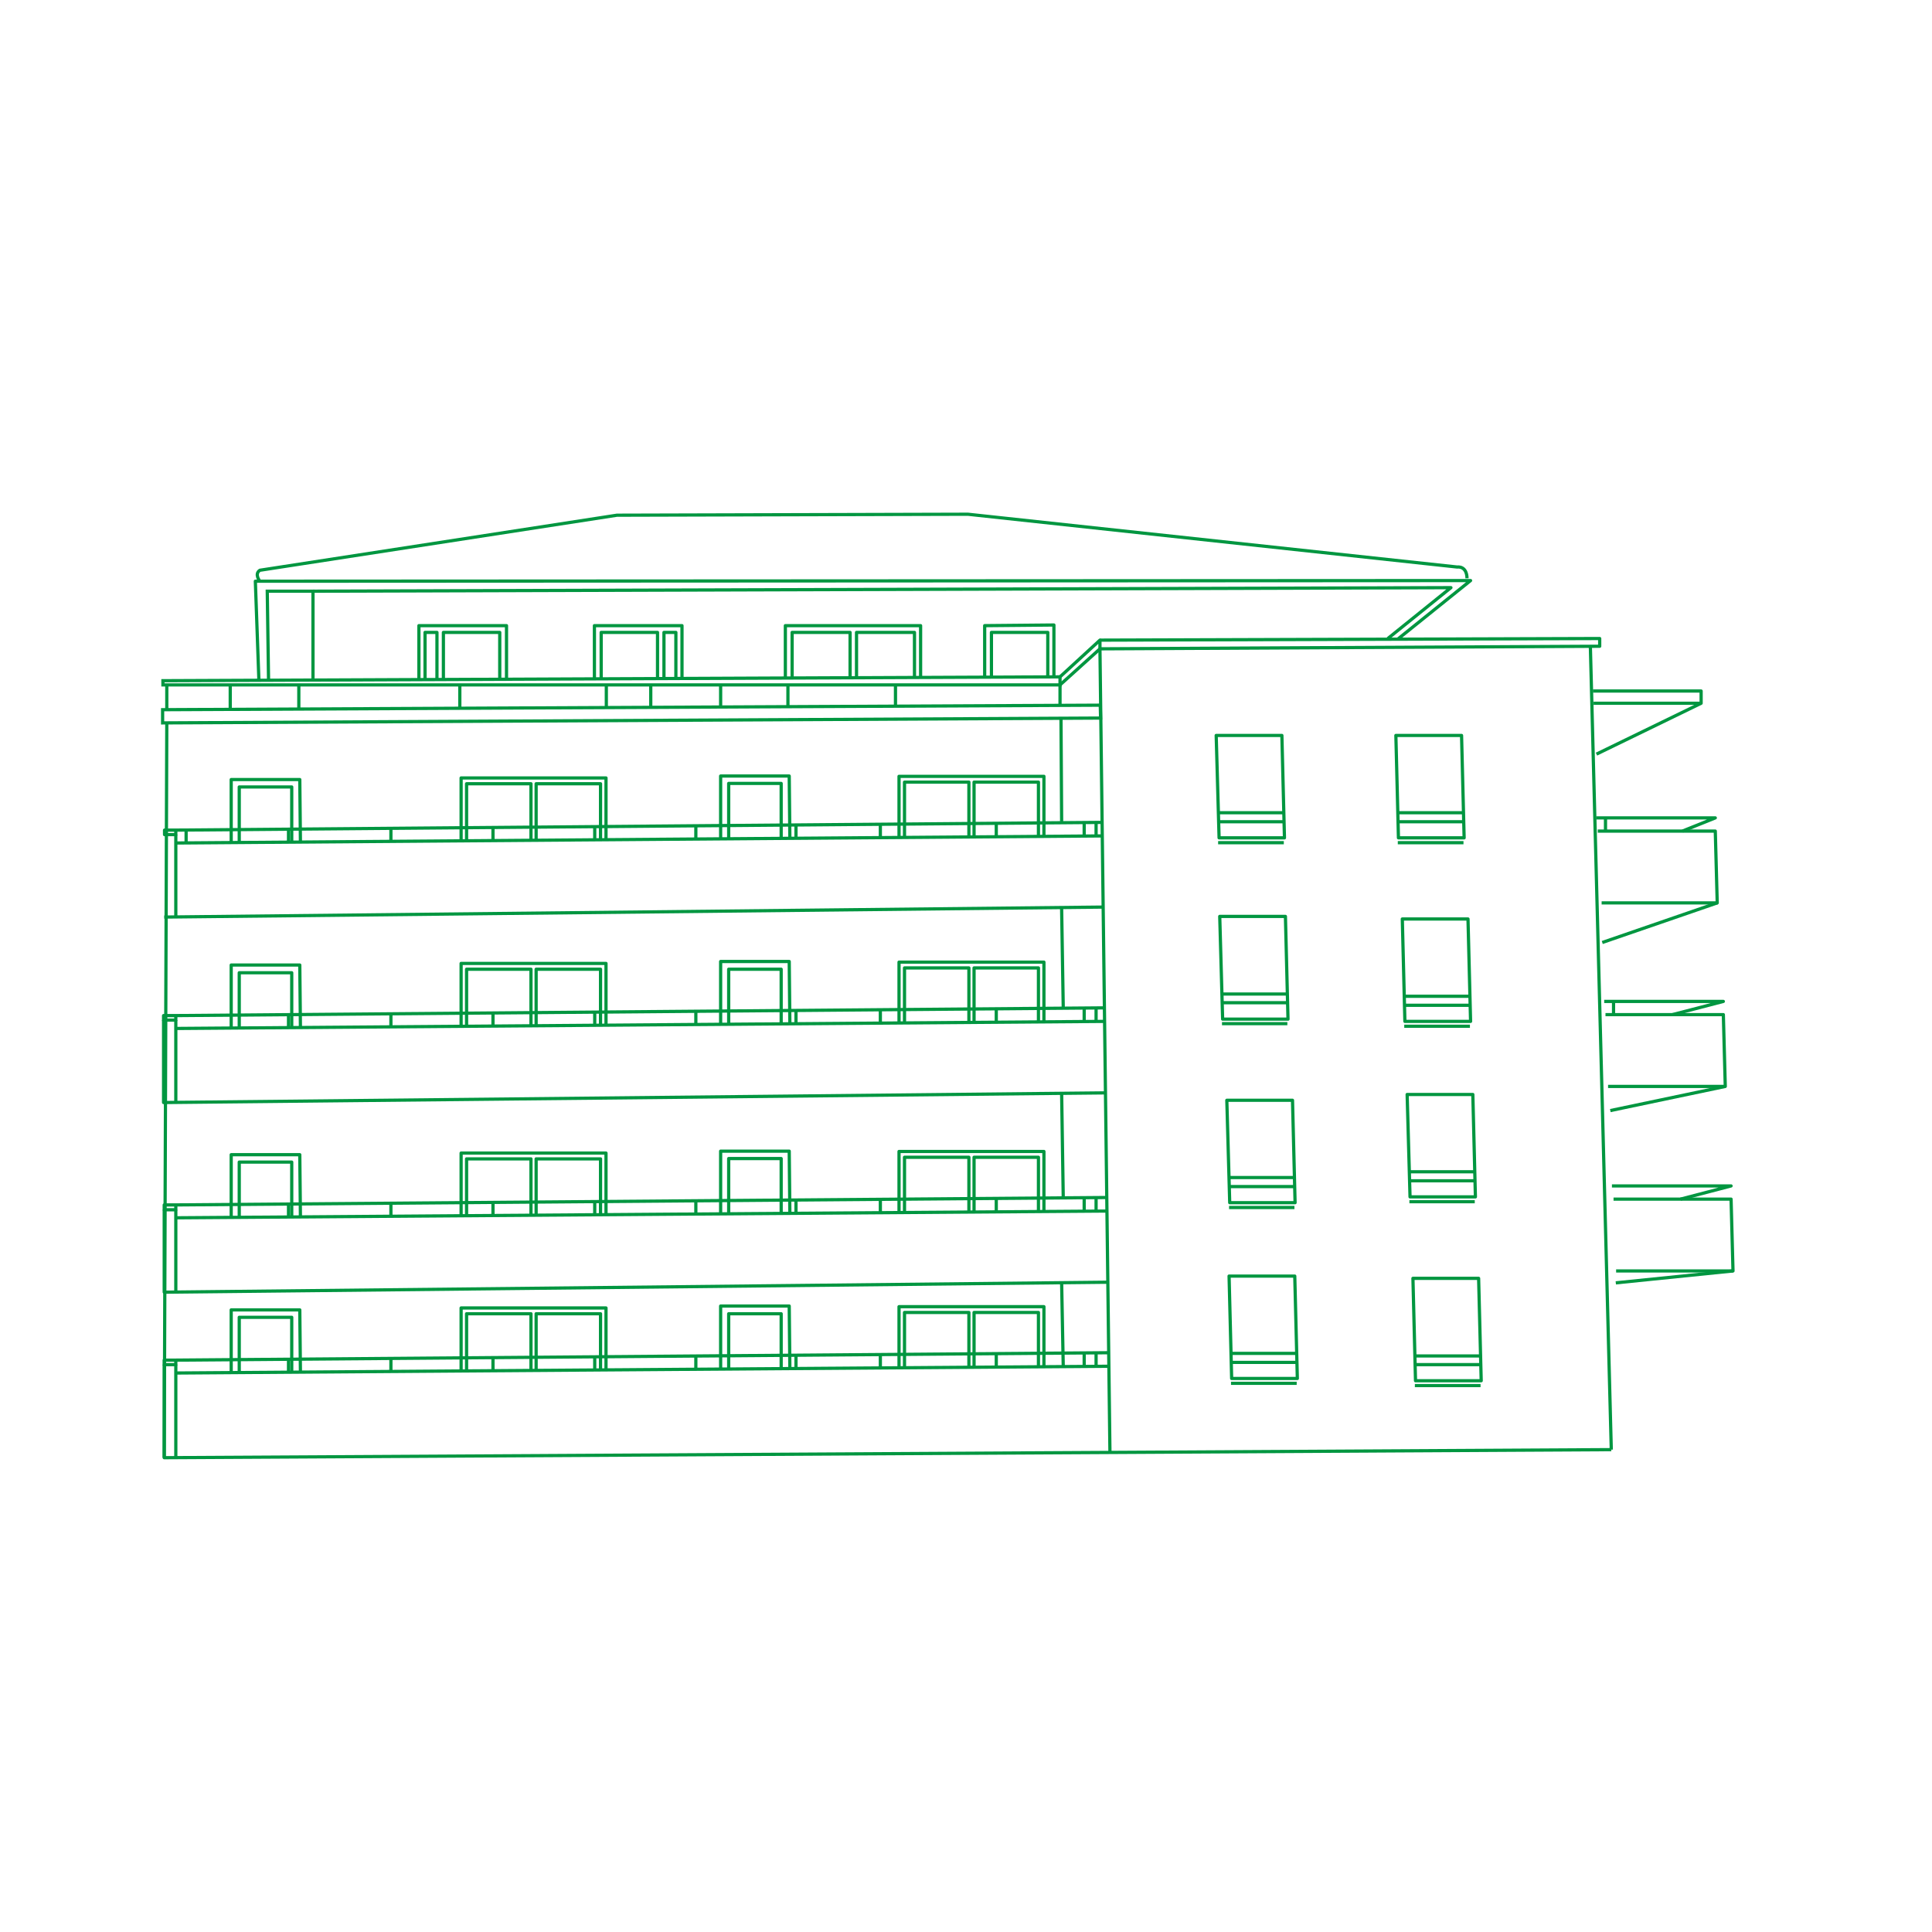<?xml version="1.0" encoding="utf-8"?>
<!-- Generator: Adobe Illustrator 22.0.0, SVG Export Plug-In . SVG Version: 6.00 Build 0)  -->
<svg version="1.1" id="Calque_1" xmlns="http://www.w3.org/2000/svg" xmlns:xlink="http://www.w3.org/1999/xlink" x="0px" y="0px"
	 viewBox="0 0 600 600" style="enable-background:new 0 0 600 600;" xml:space="preserve">
<style type="text/css">
	.st0{fill:none;stroke:#009640;stroke-miterlimit:10;}
	.st1{fill:none;stroke:#009640;stroke-linejoin:round;stroke-miterlimit:10;}
	.st2{fill:none;stroke:#009640;stroke-linecap:round;stroke-linejoin:round;stroke-miterlimit:10;}
	.st3{fill:none;stroke:#009640;stroke-linecap:round;stroke-miterlimit:10;}
	.st4{fill:#009640;}
	.st5{fill-rule:evenodd;clip-rule:evenodd;fill:#009640;}
</style>
<g>
	<polyline class="st0" points="97.2,211.1 97.2,183.6 83,183.6 83.4,211.2 	"/>
	<polygon class="st0" points="50.6,211.4 329.2,210.2 329.2,212.7 50.6,212.7 	"/>
	<line class="st0" x1="51.8" y1="212.7" x2="51.8" y2="220.4"/>
	<line class="st0" x1="71.5" y1="212.7" x2="71.5" y2="220.4"/>
	<line class="st0" x1="92.8" y1="212.7" x2="92.8" y2="220.4"/>
	<line class="st0" x1="142.8" y1="212.7" x2="142.8" y2="219.8"/>
	<line class="st0" x1="188.3" y1="212.7" x2="188.3" y2="219.8"/>
	<line class="st0" x1="202.1" y1="212.7" x2="202.1" y2="219.8"/>
	<line class="st0" x1="223.8" y1="212.7" x2="223.8" y2="219.7"/>
	<line class="st0" x1="244.7" y1="212.7" x2="244.7" y2="219.6"/>
	<line class="st0" x1="278.1" y1="212.7" x2="278.1" y2="219.6"/>
	<polygon class="st0" points="50.5,220.4 341.7,219 341.8,223 50.5,224.5 	"/>
	<polyline class="st1" points="329.2,210.2 341.6,198.8 341.6,201.5 329.2,212.7 329.2,219 	"/>
	<line class="st1" x1="51.8" y1="224.5" x2="51" y2="452.7"/>
	<polyline class="st1" points="342.3,255.4 54.2,257.8 51.1,257.8 51.1,259.2 54.6,259.2 54.6,257.8 	"/>
	<line class="st1" x1="51" y1="284.8" x2="342.5" y2="281.7"/>
	<line class="st1" x1="54.6" y1="259.2" x2="54.6" y2="284.7"/>
	<line class="st1" x1="54.6" y1="261.8" x2="342.4" y2="259.6"/>
	<line class="st1" x1="57.8" y1="257.8" x2="57.8" y2="261.7"/>
	<line class="st1" x1="89.6" y1="257.8" x2="89.6" y2="261.7"/>
	<line class="st1" x1="121.4" y1="257.1" x2="121.4" y2="261.1"/>
	<line class="st1" x1="153.1" y1="257.1" x2="153.1" y2="261.1"/>
	<line class="st1" x1="184.7" y1="256.9" x2="184.7" y2="260.8"/>
	<line class="st1" x1="216.1" y1="256.4" x2="216.1" y2="260.4"/>
	<line class="st1" x1="247.2" y1="256.4" x2="247.2" y2="260.3"/>
	<line class="st1" x1="309.4" y1="255.8" x2="309.4" y2="259.7"/>
	<line class="st1" x1="340.4" y1="255.6" x2="340.4" y2="259.6"/>
	<polyline class="st1" points="71.8,261.6 71.8,242.1 93.1,242.1 93.3,261.5 	"/>
	<polyline class="st1" points="74.3,261.6 74.3,244.4 90.6,244.4 90.6,261.4 	"/>
	<polyline class="st1" points="143.2,261.1 143.2,241.6 188.2,241.6 188.2,260.7 	"/>
	<polyline class="st1" points="144.9,261.1 144.9,243.4 164.9,243.4 164.9,260.9 	"/>
	<polyline class="st1" points="166.5,261.1 166.5,243.4 186.5,243.4 186.5,260.9 	"/>
	<polyline class="st1" points="279.2,260 279.2,241.1 324.2,241.1 324.2,259.6 	"/>
	<polyline class="st1" points="280.9,260.2 280.9,242.9 300.9,242.9 300.9,259.8 	"/>
	<polyline class="st1" points="302.5,260 302.5,242.9 322.5,242.9 322.5,259.6 	"/>
	<line class="st1" x1="273.4" y1="256.1" x2="273.4" y2="260"/>
	<line class="st1" x1="336.7" y1="255.5" x2="336.7" y2="259.7"/>
	<polyline class="st1" points="223.8,260.5 223.8,241 245.1,241 245.3,260.4 	"/>
	<polyline class="st1" points="226.3,260.5 226.3,243.3 242.6,243.3 242.6,260.3 	"/>
	<polyline class="st1" points="343,313 54.2,315.4 50.8,315.4 50.8,316.8 54.6,316.8 54.6,315.4 	"/>
	<polyline class="st1" points="50.8,316.8 50.8,342.4 343.4,339.4 	"/>
	<line class="st1" x1="54.6" y1="316.8" x2="54.6" y2="342.3"/>
	<line class="st1" x1="54.6" y1="319.4" x2="342.9" y2="317.2"/>
	<line class="st1" x1="89.6" y1="315.4" x2="89.6" y2="319.4"/>
	<line class="st1" x1="121.4" y1="314.7" x2="121.4" y2="318.7"/>
	<line class="st1" x1="153.1" y1="314.7" x2="153.1" y2="318.7"/>
	<line class="st1" x1="184.7" y1="314.5" x2="184.7" y2="318.5"/>
	<line class="st1" x1="216.1" y1="314.1" x2="216.1" y2="318"/>
	<line class="st1" x1="247.2" y1="314" x2="247.2" y2="318"/>
	<line class="st1" x1="309.4" y1="313.4" x2="309.4" y2="317.4"/>
	<line class="st1" x1="340.4" y1="313.3" x2="340.4" y2="317.2"/>
	<polyline class="st1" points="71.8,319.3 71.8,299.7 93.1,299.7 93.3,319.1 	"/>
	<polyline class="st1" points="74.3,319.2 74.3,302.1 90.6,302.1 90.6,319 	"/>
	<polyline class="st1" points="143.2,318.7 143.2,299.2 188.2,299.2 188.2,318.3 	"/>
	<polyline class="st1" points="144.9,318.7 144.9,301 164.9,301 164.9,318.6 	"/>
	<polyline class="st1" points="166.5,318.7 166.5,301 186.5,301 186.5,318.6 	"/>
	<polyline class="st1" points="279.2,317.6 279.2,298.8 324.2,298.8 324.2,317.2 	"/>
	<polyline class="st1" points="280.9,317.8 280.9,300.6 300.9,300.6 300.9,317.5 	"/>
	<polyline class="st1" points="302.5,317.6 302.5,300.6 322.5,300.6 322.5,317.2 	"/>
	<line class="st1" x1="273.4" y1="313.7" x2="273.4" y2="317.7"/>
	<line class="st1" x1="336.7" y1="313.2" x2="336.7" y2="317.4"/>
	<polyline class="st1" points="223.8,318.2 223.8,298.6 245.1,298.6 245.3,318 	"/>
	<polyline class="st1" points="226.3,318.1 226.3,301 242.6,301 242.6,317.9 	"/>
	<polyline class="st1" points="343.4,371.9 54.2,374.2 51,374.2 51,375.7 54.6,375.7 54.6,374.2 	"/>
	<polyline class="st1" points="51,375.7 51,401.3 344.3,398.2 	"/>
	<line class="st1" x1="54.6" y1="375.7" x2="54.6" y2="401.2"/>
	<line class="st1" x1="54.6" y1="378.2" x2="343.5" y2="376.1"/>
	<line class="st1" x1="89.6" y1="374.2" x2="89.6" y2="378.2"/>
	<line class="st1" x1="121.4" y1="373.6" x2="121.4" y2="377.6"/>
	<line class="st1" x1="153.1" y1="373.6" x2="153.1" y2="377.6"/>
	<line class="st1" x1="184.7" y1="373.4" x2="184.7" y2="377.3"/>
	<line class="st1" x1="216.1" y1="372.9" x2="216.1" y2="376.9"/>
	<line class="st1" x1="247.2" y1="372.9" x2="247.2" y2="376.8"/>
	<line class="st1" x1="309.4" y1="372.3" x2="309.4" y2="376.2"/>
	<line class="st1" x1="340.4" y1="372.1" x2="340.4" y2="376.1"/>
	<polyline class="st1" points="71.8,378.1 71.8,358.6 93.1,358.6 93.3,378 	"/>
	<polyline class="st1" points="74.3,378.1 74.3,360.9 90.6,360.9 90.6,377.9 	"/>
	<polyline class="st1" points="143.2,377.6 143.2,358.1 188.2,358.1 188.2,377.2 	"/>
	<polyline class="st1" points="144.9,377.6 144.9,359.9 164.9,359.9 164.9,377.4 	"/>
	<polyline class="st1" points="166.5,377.6 166.5,359.9 186.5,359.9 186.5,377.4 	"/>
	<polyline class="st1" points="279.2,376.5 279.2,357.6 324.2,357.6 324.2,376.1 	"/>
	<polyline class="st1" points="280.9,376.7 280.9,359.4 300.9,359.4 300.9,376.3 	"/>
	<polyline class="st1" points="302.5,376.5 302.5,359.4 322.5,359.4 322.5,376.1 	"/>
	<line class="st1" x1="273.4" y1="372.6" x2="273.4" y2="376.5"/>
	<line class="st1" x1="336.7" y1="372" x2="336.7" y2="376.2"/>
	<polyline class="st1" points="223.8,377 223.8,357.5 245.1,357.5 245.3,376.9 	"/>
	<polyline class="st1" points="226.3,377 226.3,359.8 242.6,359.8 242.6,376.8 	"/>
	<polyline class="st1" points="344.3,420.1 54.2,422.4 51,422.4 51,423.8 54.6,423.8 54.6,422.4 	"/>
	<polyline class="st1" points="51,423.8 51,452.7 500.4,450.2 	"/>
	<line class="st1" x1="54.6" y1="423.8" x2="54.6" y2="452.6"/>
	<line class="st1" x1="54.6" y1="426.4" x2="344.4" y2="424.3"/>
	<line class="st1" x1="89.6" y1="422.4" x2="89.6" y2="426.4"/>
	<line class="st1" x1="121.4" y1="421.7" x2="121.4" y2="425.7"/>
	<line class="st1" x1="153.1" y1="421.7" x2="153.1" y2="425.7"/>
	<line class="st1" x1="184.7" y1="421.5" x2="184.7" y2="425.5"/>
	<line class="st1" x1="216.1" y1="421.1" x2="216.1" y2="425.1"/>
	<line class="st1" x1="247.2" y1="421" x2="247.2" y2="425"/>
	<line class="st1" x1="309.4" y1="420.4" x2="309.4" y2="424.4"/>
	<line class="st1" x1="340.4" y1="420.3" x2="340.4" y2="424.3"/>
	<polyline class="st1" points="71.8,426.3 71.8,406.8 93.1,406.8 93.3,426.1 	"/>
	<polyline class="st1" points="74.3,426.3 74.3,409.1 90.6,409.1 90.6,426 	"/>
	<polyline class="st1" points="143.2,425.7 143.2,406.2 188.2,406.2 188.2,425.3 	"/>
	<polyline class="st1" points="144.9,425.7 144.9,408 164.9,408 164.9,425.6 	"/>
	<polyline class="st1" points="166.5,425.7 166.5,408 186.5,408 186.5,425.6 	"/>
	<polyline class="st1" points="279.2,424.6 279.2,405.8 324.2,405.8 324.2,424.2 	"/>
	<polyline class="st1" points="280.9,424.9 280.9,407.6 300.9,407.6 300.9,424.5 	"/>
	<polyline class="st1" points="302.5,424.6 302.5,407.6 322.5,407.6 322.5,424.3 	"/>
	<line class="st1" x1="273.4" y1="420.7" x2="273.4" y2="424.7"/>
	<line class="st1" x1="336.7" y1="420.2" x2="336.7" y2="424.4"/>
	<polyline class="st1" points="223.8,425.2 223.8,405.6 245.1,405.6 245.3,425 	"/>
	<polyline class="st1" points="226.3,425.2 226.3,408 242.6,408 242.6,424.9 	"/>
	<polygon class="st1" points="377.7,228.4 398.1,228.4 398.9,260.2 378.6,260.2 	"/>
	<line class="st1" x1="378.3" y1="252.4" x2="398.7" y2="252.4"/>
	<line class="st1" x1="378.3" y1="255.2" x2="398.7" y2="255.2"/>
	<line class="st1" x1="378.3" y1="261.7" x2="398.7" y2="261.7"/>
	<polygon class="st1" points="378.8,284.6 399.2,284.6 400,316.5 379.7,316.5 	"/>
	<line class="st1" x1="379.5" y1="308.7" x2="399.8" y2="308.7"/>
	<line class="st1" x1="379.5" y1="311.4" x2="399.8" y2="311.4"/>
	<line class="st1" x1="379.5" y1="317.9" x2="399.8" y2="317.9"/>
	<polygon class="st1" points="381,341.7 401.4,341.7 402.2,373.5 381.9,373.5 	"/>
	<line class="st1" x1="381.7" y1="365.7" x2="402" y2="365.7"/>
	<line class="st1" x1="381.7" y1="368.5" x2="402" y2="368.5"/>
	<line class="st1" x1="381.7" y1="375" x2="402" y2="375"/>
	<polygon class="st1" points="381.7,396.3 402.1,396.3 402.9,428.1 382.5,428.1 	"/>
	<line class="st1" x1="382.3" y1="420.3" x2="402.7" y2="420.3"/>
	<line class="st1" x1="382.3" y1="423.1" x2="402.7" y2="423.1"/>
	<line class="st1" x1="382.3" y1="429.6" x2="402.7" y2="429.6"/>
	<polygon class="st1" points="433.5,228.4 453.9,228.4 454.7,260.2 434.3,260.2 	"/>
	<line class="st1" x1="434.1" y1="252.4" x2="454.5" y2="252.4"/>
	<line class="st1" x1="434.1" y1="255.2" x2="454.5" y2="255.2"/>
	<line class="st1" x1="434.1" y1="261.7" x2="454.5" y2="261.7"/>
	<polygon class="st1" points="435.5,285.4 455.9,285.4 456.7,317.2 436.3,317.2 	"/>
	<line class="st1" x1="436.1" y1="309.4" x2="456.5" y2="309.4"/>
	<line class="st1" x1="436.1" y1="312.2" x2="456.5" y2="312.2"/>
	<line class="st1" x1="436.1" y1="318.7" x2="456.5" y2="318.7"/>
	<polygon class="st1" points="437,339.9 457.4,339.9 458.2,371.7 437.9,371.7 	"/>
	<line class="st1" x1="437.7" y1="363.9" x2="458" y2="363.9"/>
	<line class="st1" x1="437.7" y1="366.7" x2="458" y2="366.7"/>
	<line class="st1" x1="437.7" y1="373.2" x2="458" y2="373.2"/>
	<polygon class="st1" points="438.8,397 459.2,397 460,428.8 439.6,428.8 	"/>
	<line class="st1" x1="439.4" y1="421.1" x2="459.8" y2="421.1"/>
	<line class="st1" x1="439.4" y1="423.8" x2="459.8" y2="423.8"/>
	<line class="st1" x1="439.4" y1="430.3" x2="459.8" y2="430.3"/>
	<polyline class="st1" points="344.7,450.8 341.6,201.5 496.8,200.7 496.8,198.3 341.6,198.8 	"/>
	<line class="st1" x1="493.9" y1="200.7" x2="500.4" y2="450.2"/>
	<polyline class="st1" points="494.7,214.6 528.3,214.6 528.3,218.4 494.9,218.4 	"/>
	<line class="st1" x1="495.8" y1="234.2" x2="528.3" y2="218.4"/>
	<polyline class="st1" points="495.7,254 532.7,254 522.5,258.1 	"/>
	<polyline class="st1" points="496.2,258.1 532.7,258.1 533.3,280.4 497.4,280.4 	"/>
	<line class="st1" x1="497.6" y1="292.7" x2="533.3" y2="280.4"/>
	<line class="st1" x1="498.6" y1="254" x2="498.6" y2="258.1"/>
	<polyline class="st1" points="498.2,311 535.2,311 519.4,315.1 	"/>
	<polyline class="st1" points="498.6,315.1 535.2,315.1 535.8,337.4 499.4,337.4 	"/>
	<line class="st1" x1="500.1" y1="344.9" x2="535.8" y2="337.4"/>
	<line class="st1" x1="501.1" y1="311" x2="501.1" y2="315.1"/>
	<polyline class="st1" points="500.6,368.3 537.6,368.3 521.9,372.4 	"/>
	<polyline class="st1" points="501.1,372.4 537.6,372.4 538.2,394.7 501.9,394.7 	"/>
	<line class="st1" x1="501.8" y1="398.4" x2="538.2" y2="394.7"/>
	<polyline class="st1" points="80.4,211.2 79.3,180.5 456.7,180.3 434.2,198.4 	"/>
	<path class="st1" d="M80.7,180.5c0,0-1.8-2.2,0-3.4L191.6,160l109-0.3l152,16.4c0,0,2.9-0.5,3,3.5"/>
	<polyline class="st1" points="97.2,183.6 450.6,182.5 431,198.3 	"/>
	<polyline class="st1" points="130.1,211.2 130.1,194.3 157.3,194.3 157.3,210.9 	"/>
	<polyline class="st1" points="132,211 132,196.4 135.7,196.4 135.7,211 	"/>
	<polyline class="st1" points="137.7,211 137.7,196.4 155.2,196.4 155.2,211 	"/>
	<polyline class="st1" points="211.8,210.5 211.8,194.3 184.6,194.3 184.6,210.9 	"/>
	<polyline class="st1" points="209.9,211 209.9,196.4 206.2,196.4 206.2,211 	"/>
	<polyline class="st1" points="204.2,211 204.2,196.4 186.7,196.4 186.7,211 	"/>
	<polyline class="st1" points="327.3,210.1 327.3,194.1 305.8,194.3 305.8,210.5 	"/>
	<polyline class="st1" points="325.4,210.1 325.4,196.4 307.9,196.4 307.9,210.3 	"/>
	<polyline class="st1" points="285.9,210.3 285.9,194.3 243.9,194.3 243.9,210.5 	"/>
	<polyline class="st1" points="284,210.4 284,196.4 266,196.4 266,210.3 	"/>
	<polyline class="st1" points="264,210.4 264,196.4 246,196.4 246,210.6 	"/>
	<line class="st1" x1="330.2" y1="312.9" x2="329.7" y2="282.2"/>
	<line class="st1" x1="330.2" y1="371.9" x2="329.7" y2="339.4"/>
	<line class="st1" x1="330.2" y1="424.3" x2="329.7" y2="398.3"/>
	<line class="st1" x1="329.7" y1="255.1" x2="329.5" y2="223.1"/>
</g>
</svg>
